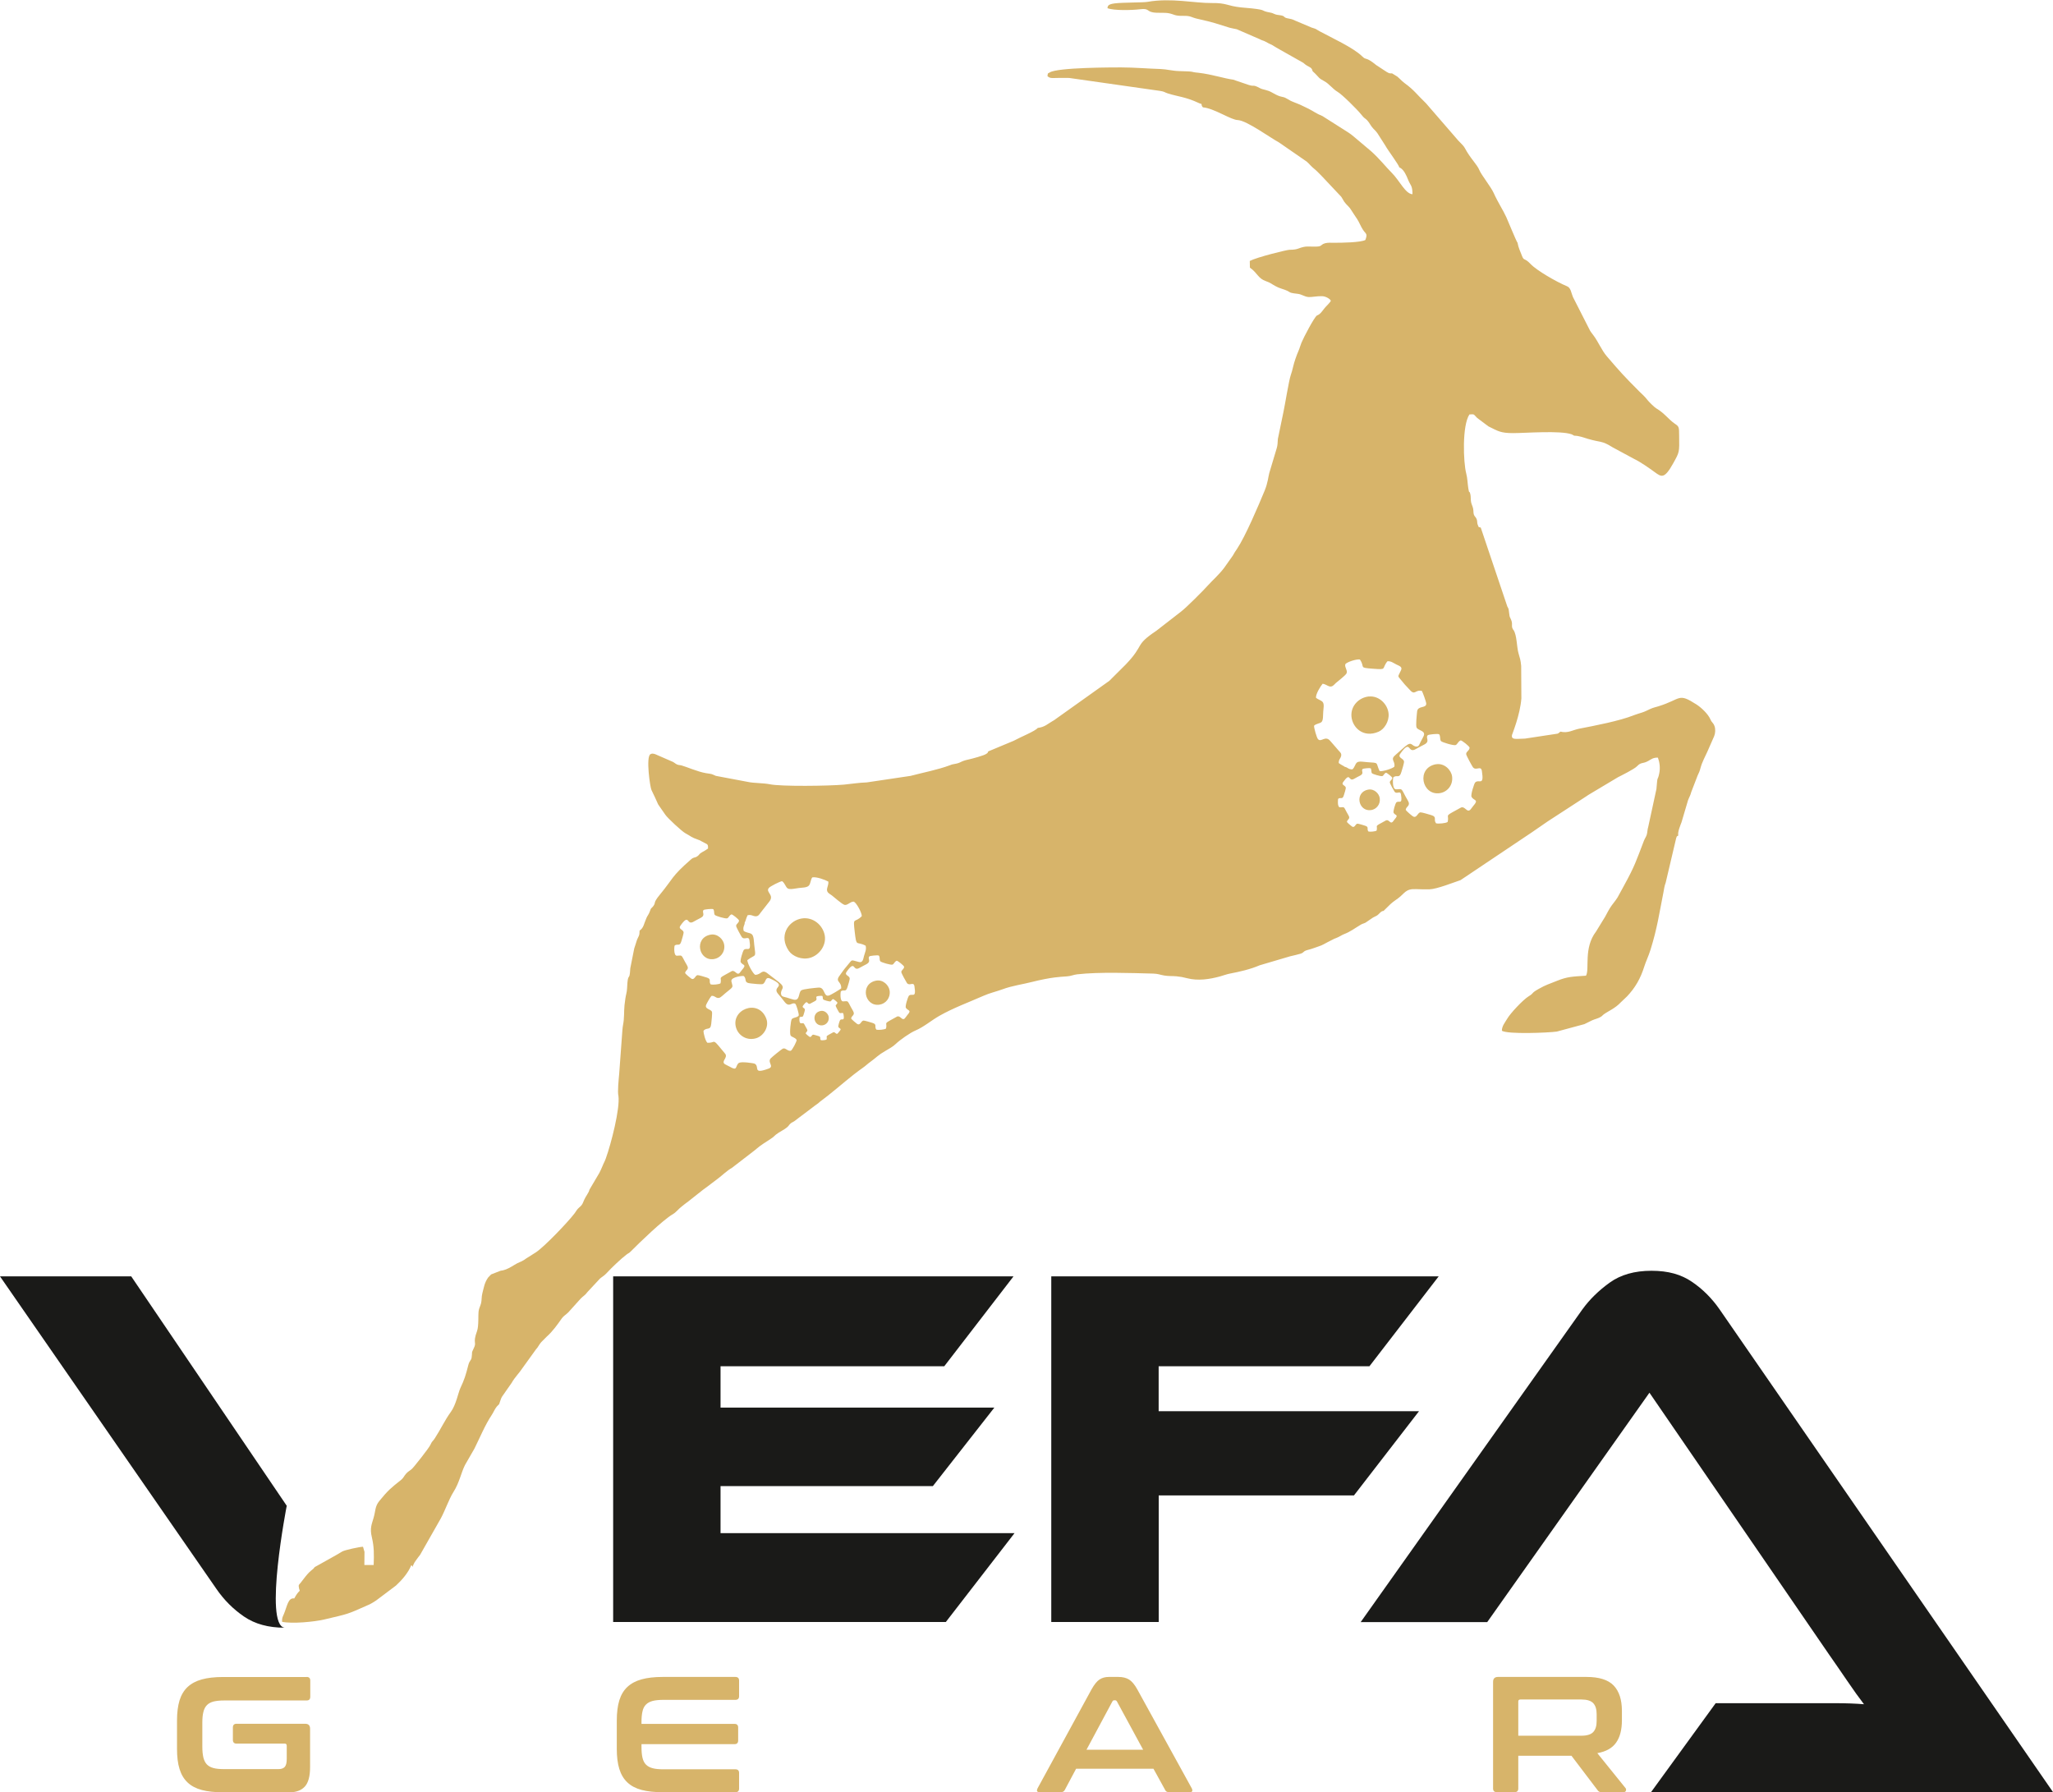 <?xml version="1.0" encoding="UTF-8"?><svg id="Layer_1" xmlns="http://www.w3.org/2000/svg" viewBox="0 0 333.22 290.86"><defs><style>.cls-1{fill-rule:evenodd;}.cls-1,.cls-2{fill:#d7b46a;}.cls-3{fill:#1a1a18;}</style></defs><path class="cls-1" d="M238.85,129.34c-.19-.33,.44-2.19,.56-2.32,.59-.68,1.53,.71,1.11-1.9-.15-.95-.95,.04-1.45-.6-.12-.16-1.11-1.93-1.1-2.15,.01-.42,.51-.51,.56-1.02-.03-.24-1.25-1.2-1.45-1.19-.46,.21-.51,.64-.82,.76-.32,.12-2.23-.45-2.38-.65-.11-.14-.12-.37-.14-.58-.01-.1-.02-.22-.05-.31-.09-.26-.05-.14-.17-.23-.2-.09-1.66,.04-1.79,.18-.4,.44,.45,.97-.55,1.5-.48,.26-.94,.48-1.4,.75-1.36,.8-.74-1.73-2.49,.73-.5,.7,.45,.7,.59,1.25,.06,.23-.33,1.4-.42,1.72-.33,1.15-.71,.42-1.29,.85-.1,.1-.23,1.85,.34,1.96,.11,.02,.09,.01,.2,.01,.89-.03,.68-.24,1.44,1.2,.13,.25,.51,.82,.53,1.05,.04,.53-.46,.56-.52,1.09,.1,.18,.91,.88,1.14,1.03,.64,.43,.77-.58,1.25-.63,.22-.02,1.43,.35,1.73,.44,1.05,.31,.32,.73,.81,1.34,.37,.1,1.62,0,1.88-.23,.25-1.08-.41-.9,.72-1.54l1.44-.79c.66-.26,.95,.86,1.49,.37,.12-.1,.35-.46,.5-.63,.96-1.09,.12-.8-.27-1.46m-5.79-5.3c1.36-.25,2.5,.92,2.63,1.99,.17,1.44-.81,2.51-1.98,2.69-2.93,.46-3.9-4.08-.65-4.69Zm-6.86,7.88c-.14-.24,.31-1.55,.4-1.65,.42-.48,1.09,.5,.79-1.35-.11-.67-.67,.03-1.03-.42-.09-.11-.79-1.37-.78-1.52,0-.3,.36-.36,.4-.73-.02-.17-.89-.85-1.03-.84-.33,.15-.36,.46-.58,.54-.23,.09-1.58-.32-1.69-.46-.08-.1-.08-.26-.1-.42,0-.07-.01-.16-.03-.22-.07-.19-.04-.1-.12-.17-.14-.06-1.18,.03-1.27,.13-.28,.31,.32,.69-.39,1.06-.34,.18-.67,.34-.99,.53-.97,.56-.52-1.23-1.77,.52-.36,.5,.32,.5,.42,.89,.04,.17-.23,1-.3,1.22-.23,.82-.5,.3-.92,.6-.07,.07-.16,1.32,.24,1.39,.08,.01,.06,0,.14,0,.63-.02,.48-.17,1.02,.85,.09,.18,.36,.58,.38,.75,.03,.38-.33,.4-.37,.78,.07,.13,.65,.62,.81,.73,.46,.31,.55-.41,.88-.45,.15-.02,1.02,.25,1.23,.32,.75,.22,.22,.52,.57,.95,.27,.07,1.15,0,1.33-.16,.18-.77-.29-.64,.51-1.09l1.02-.56c.47-.19,.67,.61,1.06,.26,.08-.07,.25-.33,.35-.45,.68-.78,.08-.57-.19-1.04Zm-4.12-3.77c.96-.18,1.78,.65,1.87,1.41,.12,1.02-.58,1.79-1.4,1.91-2.09,.32-2.77-2.9-.46-3.33Zm-3.81-3.7c.52,.1,.55,.43,1.24,.41,.38-.33,.42-.82,.71-1.09,.33-.3,1.14-.11,1.64-.08,2.12,.15,1.35-.02,2.07,1.47,.56,.06,2.11-.44,2.39-.74,.17-.99-.79-1.12,.25-1.96l1.5-1.32c1.15-.96,.99,0,1.85,.02,.4,0,.45-.36,.65-.74,.16-.31,.35-.64,.49-.94,.42-.92-.87-.89-1.13-1.39-.17-.31,.03-2.12,.08-2.62,.1-1,1.5-.46,1.48-1.28-.01-.32-.58-1.85-.71-2.06-1.19-.25-1.06,.92-2.12-.34-.34-.4-.47-.45-.95-1.06-.96-1.23-.89-.67-.32-1.94,.29-.58-.3-.72-.75-.95-.47-.23-.87-.58-1.45-.52-1,1.25,.03,1.39-2.34,1.21-2.44-.18-1.21-.18-2.13-1.5-.57-.09-2.11,.41-2.37,.77-.13,.56,.48,1.09,.17,1.54-.23,.34-1.33,1.2-1.7,1.51-.17,.15-.35,.38-.55,.49-.53,.3-.95-.3-1.6-.37-.35,.42-1.1,1.62-1.08,2.26,.34,.32,.82,.39,1.09,.7,.29,.34,.12,1.08,.09,1.58-.04,.51,.02,1.38-.27,1.66-.29,.28-.84,.24-1.22,.61-.02,.36,.42,1.89,.62,2.15,.52,.66,1.19-.68,2.03,.34,.43,.52,.88,.98,1.31,1.51,.2,.24,.54,.46,.44,.9-.1,.45-.41,.56-.39,1.16,.51,.38,.79,.44,.97,.61Zm3.92-11.41c1.71-.16,3.07,1.32,3.19,2.79,.11,1.28-.72,2.53-1.62,2.92-2.48,1.08-4.27-.68-4.41-2.49-.13-1.78,1.29-3.08,2.84-3.23Zm-75.16,50.52c-.16-.28,.37-1.82,.47-1.93,.49-.56,1.27,.59,.92-1.58-.13-.79-.79,.03-1.21-.5-.1-.13-.92-1.6-.92-1.79,.01-.35,.42-.42,.46-.85-.03-.2-1.04-1-1.21-.99-.39,.18-.43,.54-.68,.63-.27,.1-1.85-.37-1.98-.54-.09-.12-.1-.31-.11-.49,0-.08-.01-.18-.04-.26-.08-.22-.04-.12-.14-.19-.17-.07-1.39,.04-1.49,.15-.33,.36,.37,.8-.45,1.25-.4,.22-.78,.4-1.16,.62-1.13,.66-.61-1.44-2.07,.61-.42,.58,.37,.59,.49,1.04,.05,.2-.27,1.17-.35,1.43-.27,.96-.59,.35-1.07,.71-.08,.09-.19,1.54,.28,1.63,.09,.02,.07,.01,.17,0,.74-.02,.57-.2,1.2,1,.11,.21,.42,.68,.44,.88,.04,.44-.38,.47-.43,.91,.08,.15,.76,.73,.95,.86,.54,.36,.64-.48,1.04-.53,.18-.02,1.19,.3,1.44,.37,.87,.26,.26,.61,.67,1.11,.31,.08,1.34,0,1.56-.19,.21-.9-.34-.75,.6-1.28l1.19-.66c.55-.22,.79,.72,1.24,.31,.1-.09,.29-.38,.41-.53,.8-.91,.1-.66-.23-1.22Zm-4.82-4.41c1.13-.21,2.08,.76,2.19,1.66,.14,1.2-.67,2.09-1.64,2.24-2.44,.38-3.25-3.39-.54-3.9Zm-6.13,7.56c-.1-.17,.22-1.09,.28-1.16,.3-.34,.76,.35,.55-.94-.08-.47-.47,.02-.72-.3-.06-.08-.55-.96-.55-1.07,0-.21,.25-.25,.28-.51-.02-.12-.62-.6-.72-.59-.23,.11-.25,.32-.41,.38-.16,.06-1.11-.22-1.18-.32-.05-.07-.06-.18-.07-.29,0-.05,0-.11-.02-.16-.05-.13-.02-.07-.08-.12-.1-.04-.83,.02-.89,.09-.2,.22,.22,.48-.27,.75-.24,.13-.47,.24-.69,.37-.68,.4-.37-.86-1.24,.36-.25,.35,.22,.35,.29,.62,.03,.12-.16,.7-.21,.86-.16,.57-.35,.21-.64,.42-.05,.05-.11,.92,.17,.97,.06,.01,.04,0,.1,0,.44-.01,.34-.12,.72,.6,.07,.12,.25,.41,.26,.52,.02,.26-.23,.28-.26,.54,.05,.09,.45,.44,.57,.51,.32,.22,.38-.29,.62-.32,.11-.01,.71,.18,.86,.22,.52,.16,.16,.36,.4,.67,.19,.05,.8,0,.93-.11,.12-.54-.21-.45,.36-.77l.71-.39c.33-.13,.47,.43,.74,.18,.06-.05,.17-.23,.25-.31,.48-.54,.06-.4-.13-.73Zm-2.88-2.64c.67-.13,1.24,.46,1.31,.99,.09,.72-.4,1.25-.98,1.34-1.46,.23-1.94-2.03-.32-2.33Zm-12.97-7.9c-.16-.28,.37-1.85,.47-1.97,.5-.57,1.29,.6,.94-1.6-.13-.8-.8,.04-1.23-.51-.1-.13-.94-1.63-.93-1.82,.01-.36,.43-.43,.47-.87-.03-.2-1.06-1.02-1.23-1-.39,.18-.43,.55-.69,.64-.27,.1-1.88-.38-2.01-.55-.09-.12-.1-.31-.12-.49,0-.08-.01-.19-.04-.26-.08-.22-.04-.12-.14-.2-.17-.07-1.41,.04-1.52,.15-.34,.37,.38,.82-.46,1.27-.41,.22-.79,.4-1.18,.63-1.15,.67-.62-1.46-2.11,.62-.42,.59,.38,.6,.5,1.06,.05,.2-.28,1.19-.35,1.46-.28,.97-.6,.36-1.09,.72-.08,.09-.19,1.57,.29,1.65,.1,.02,.07,.01,.17,0,.75-.02,.57-.2,1.22,1.01,.11,.21,.43,.69,.45,.89,.04,.45-.39,.47-.44,.93,.08,.15,.77,.74,.97,.87,.54,.37,.65-.49,1.05-.54,.18-.02,1.21,.3,1.46,.38,.89,.26,.27,.62,.68,1.13,.32,.08,1.37,0,1.59-.19,.21-.91-.35-.76,.61-1.3l1.21-.67c.56-.22,.8,.73,1.26,.31,.1-.09,.3-.39,.42-.53,.81-.93,.1-.67-.23-1.24Zm-4.9-4.48c1.15-.21,2.11,.78,2.22,1.68,.15,1.22-.69,2.13-1.67,2.28-2.48,.39-3.3-3.45-.55-3.96Zm5.55-2.02c0,.58-.35,.67-.18,1.4,.43,.34,.96,.28,1.3,.53,.38,.29,.35,1.19,.42,1.73,.28,2.28,.3,1.42-1.13,2.5,.05,.61,.9,2.15,1.28,2.38,1.08-.02,1.02-1.07,2.13-.14l1.72,1.32c1.26,1.02,.2,1.05,.36,1.97,.07,.42,.48,.41,.92,.54,.36,.11,.75,.25,1.1,.33,1.06,.26,.76-1.1,1.24-1.49,.3-.24,2.26-.41,2.8-.46,1.08-.1,.8,1.5,1.66,1.3,.34-.08,1.84-1,2.04-1.18,.02-1.32-1.19-.93-.08-2.32,.35-.44,.38-.59,.93-1.22,1.11-1.27,.53-1.08,2-.74,.67,.19,.71-.47,.85-.99,.15-.55,.43-1.04,.26-1.65-1.53-.81-1.47,.32-1.77-2.23-.31-2.63-.05-1.32,1.15-2.57-.02-.62-.87-2.16-1.3-2.35-.62-.03-1.06,.73-1.6,.49-.41-.18-1.54-1.16-1.95-1.49-.19-.15-.47-.29-.64-.48-.43-.5,.13-1.07,.06-1.77-.52-.29-1.95-.83-2.62-.68-.28,.42-.25,.95-.52,1.3-.3,.38-1.12,.35-1.66,.42-.55,.07-1.46,.3-1.81,.06-.35-.25-.43-.84-.9-1.17-.39,.05-1.92,.83-2.15,1.1-.59,.69,.97,1.12,.06,2.23-.47,.57-.86,1.14-1.34,1.71-.21,.26-.38,.67-.86,.66-.49-.02-.68-.32-1.31-.17-.3,.62-.3,.92-.45,1.15Zm12.91,1.82c.52,1.78-.77,3.53-2.31,3.96-1.34,.38-2.83-.24-3.44-1.12-1.66-2.41-.16-4.67,1.74-5.19,1.87-.51,3.54,.73,4.01,2.35Zm-13.86,21.03c.31-.28,2.41,.02,2.58,.12,.84,.49-.44,1.77,2.24,.79,.97-.36-.24-1,.34-1.66,.14-.16,1.82-1.57,2.05-1.61,.45-.07,.64,.43,1.2,.38,.24-.08,1.02-1.58,.96-1.78-.32-.45-.79-.41-.98-.71-.2-.32,.02-2.46,.2-2.66,.13-.14,.37-.2,.59-.27,.1-.03,.23-.06,.32-.12,.26-.16,.14-.08,.21-.23,.05-.23-.39-1.76-.56-1.86-.55-.34-.94,.67-1.7-.27-.37-.46-.7-.9-1.08-1.33-1.12-1.28,1.68-1.14-1.29-2.49-.85-.39-.65,.62-1.2,.88-.24,.11-1.56-.06-1.92-.09-1.29-.11-.59-.67-1.17-1.2-.13-.08-2.01,.14-2.01,.76,0,.12,0,.09,.03,.21,.21,.94,.39,.67-.97,1.78-.24,.19-.76,.71-1.01,.78-.55,.15-.69-.37-1.27-.32-.17,.14-.74,1.14-.86,1.42-.33,.77,.78,.7,.93,1.19,.07,.22-.08,1.59-.12,1.93-.12,1.18-.71,.49-1.25,1.13-.03,.42,.33,1.72,.63,1.95,1.2,.05,.87-.62,1.78,.45l1.13,1.36c.42,.65-.72,1.18-.09,1.65,.14,.1,.56,.28,.77,.4,1.36,.8,.87-.04,1.5-.59Zm4.43-7.24c.55,1.39-.46,2.84-1.57,3.2-1.49,.48-2.83-.34-3.27-1.54-1.09-3.02,3.53-4.98,4.84-1.66ZM213.02,11.51l.09,.1s.04,.04,.05,.05l.26,.24c.72,.71,.58,.78,1.55,1.29,.71,.37,1.37,1.27,2.11,1.7,.75,.43,3.22,2.89,3.83,3.66,.65,.81,.57,.54,.96,.94,.34,.35,.49,.7,.8,1.11,.33,.43,.59,.58,.89,1.01l1.28,2c.43,.8,2.24,3.17,2.26,3.54l.24,.13c.56,.36,.95,1.24,1.19,1.85,.4,1.02,.72,.9,.73,2.39-1.15-.04-2.1-2.23-3.4-3.51-.88-.87-1.91-2.21-3.32-3.47l-2.81-2.37c-.36-.32-.55-.43-.92-.69l-4.16-2.64c-1.02-.41-1.42-.76-2.24-1.18-.82-.41-1.47-.72-2.36-1.06-.62-.24-.65-.29-1.16-.58-.91-.53-.75-.03-2.4-.99-.81-.47-1.51-.47-1.92-.69-1.35-.72-.85-.22-1.91-.56l-2.5-.85c-1.51-.2-3.37-.85-5.63-1.12-1.53-.13-.28-.21-3.06-.27-1.22-.03-2.04-.3-3.12-.34-2.25-.07-4.08-.25-6.39-.26-1.37,0-10.29,0-11.57,.81-.44,.28-.26,0-.38,.6,.42,.42,.83,.3,1.61,.3,.64,0,1.27-.02,1.91,0l14.74,2.1c.84,.13,.68,.23,1.3,.42,1.58,.5,2.9,.56,4.96,1.53,.72,.34,.37-.09,.55,.5l.16,.22c1.86,.16,4.59,2.08,5.71,2.07,1.48,.12,5.28,2.9,6.66,3.64l4.5,3.11c.47,.41,.6,.68,1.25,1.2,.47,.38,.86,.84,1.31,1.28l3.03,3.22c.18,.25,.3,.53,.46,.77,.45,.64,.76,.73,1.17,1.41,.32,.53,.67,.99,.97,1.47,.32,.5,.56,1.15,.92,1.7,.48,.73,.79,.59,.39,1.66-.77,.41-3.89,.46-5.11,.45-.47,0-.99-.04-1.43,.08-.5,.13-.55,.36-.83,.46-.57,.2-1.92-.03-2.61,.13-1.08,.24-.91,.45-2.33,.47-.44,0-5.26,1.19-6.45,1.81l.02,1.08c1.3,.94,1.3,1.75,2.6,2.2,.83,.29,.92,.48,1.6,.83,.31,.16,.54,.27,.87,.37,2.02,.63,.73,.63,2.71,.86,.68,.08,1.07,.48,1.78,.52,.54,.02,1.38-.17,2.19-.14,.54,.02,1.26,.42,1.39,.74-.14,.33-.7,.81-1.02,1.2-.36,.44-.69,1.01-1.24,1.19-.47,.34-2.15,3.55-2.51,4.42-.17,.4-.28,.86-.47,1.3-.18,.41-.34,.83-.49,1.26-.34,.92-.47,1.85-.79,2.74-.28,.78-.96,4.97-1.17,5.92l-.91,4.4c-.03,.55-.05,1.06-.18,1.48l-1.21,4.04c-.15,.52-.23,1.58-.74,2.83-1.03,2.5-3.15,7.48-4.5,9.49-.28,.42-.42,.6-.68,1.09l-1.41,1.99c-.87,1.15-1.88,2.01-2.54,2.75-.8,.9-3.69,3.79-4.47,4.36l-3.98,3.09c-3.67,2.46-1.82,2.18-4.98,5.48l-2.66,2.65-8.73,6.22c-.21,.17-.25,.18-.51,.33-.79,.45-1.23,.96-2.39,1.1-.37,.51-2.78,1.47-3.91,2.09l-4.12,1.72c-.21,.41,.03,.12-.31,.39-.35,.28-2.38,.81-2.84,.91-1.52,.32-1.14,.55-2.39,.75-.38,.06-.37,.08-.69,.2-2,.74-4.25,1.16-6.37,1.72l-7.11,1.06c-1.31,.04-2.51,.25-3.7,.36-2.48,.22-10.16,.32-12-.05-1.12-.23-2.66-.17-3.65-.4l-5.15-.97c-.85-.37-.54-.27-1.6-.44-1.28-.2-3.35-1.1-3.96-1.25-.39-.1-.44-.03-.76-.17-.23-.1-.4-.28-.65-.41l-2.87-1.25c-.36-.11-.56-.14-.8,.02-.73,.48-.04,5.34,.19,5.8,1.76,3.61,.35,1.21,2.25,4.01,.37,.55,2.7,2.71,3.25,3,.92,.49,.9,.65,2.1,1.06,.29,.1,.27,.1,.53,.25l.55,.29c.43,.2,.53,.26,.5,.88-.46,.32-.44,.31-.95,.59-.54,.29-.42,.43-.8,.68-.45,.3-.53,.07-1.03,.51-3.22,2.81-2.82,3.02-5.03,5.7-1.21,1.47-.58,1.22-1.09,1.89-.42,.55-.24,.01-.58,.92-.15,.41-.33,.58-.5,.95-.47,1.07-.44,1.59-1.13,2.09-.03,.69-.01,.63-.28,1.19l-.13,.28c-.18,.49-.26,.89-.46,1.43l-.64,3.22c-.12,2.43-.39,.27-.52,3.26-.03,.61-.17,.95-.27,1.6-.29,1.84-.15,2.19-.27,3.55-.05,.56-.17,.9-.22,1.64l-.52,7.09c-.07,.79-.3,2.91-.12,3.57,.27,2.06-1.18,7.73-2.05,10.14-.23,.63-.3,.63-.53,1.22-.18,.46-.32,.71-.52,1.13l-1.6,2.71c-.05,.13-.02,.11-.11,.33l-.26,.46c-.87,1.35-.51,1.45-1.3,2.11-.39,.32-.49,.62-.78,.99-1.06,1.39-4.79,5.3-6.22,6.27l-1.33,.84c-.22,.13-.3,.19-.57,.38-.57,.38-.9,.38-1.62,.84-.53,.33-1.21,.73-1.81,.87-.43,.1-.26,0-.68,.17l-1.28,.5s-.46,.46-.48,.49c-.63,.88-.71,1.69-.96,2.62-.13,.48-.08,1.12-.2,1.58-.13,.5-.32,.76-.39,1.24-.1,.63,.04,2.44-.26,3.26-.77,2.11,.02,1.7-.55,2.83-.42,.83-.19,.58-.33,1.48-.07,.47-.34,.47-.53,1.19-.43,1.67-.62,2.32-1.32,3.81-.31,.67-.68,2.66-1.52,3.81-1.03,1.42-1.62,2.78-2.62,4.31-.33,.51-.4,.36-.72,1.07-.24,.53-2.72,3.66-3,3.89-.39,.34-.64,.41-.97,.81-.31,.36-.38,.65-.78,.97-1.59,1.26-2.09,1.65-3.53,3.42-.71,.88-.59,1.56-.91,2.68-.3,1.08-.66,1.7-.29,3.22,.37,1.59,.35,2.73,.29,4.48h-1.51l.02-2.13-.24-.83c-.51,0-2.99,.53-3.39,.78-1.12,.7-3.1,1.74-4.45,2.52-.44,.6-.52,.33-1.48,1.51l-.65,.84c-.41,.6-.58,.37-.39,1.22,.23,.52,0,0-.8,1.52-1.01-.16-1.15,1.27-1.69,2.55-.21,.5-.3,.54-.29,1.24,1.62,.35,5.23,.01,6.87-.38,4-.96,3.46-.72,7.16-2.37,.5-.22,.81-.44,1.21-.69l3.26-2.45c.91-.83,2.01-2.1,2.46-3.27,.44,.23,.08-.08,.26,.28,.03-.5,.47-1.02,.7-1.35,.19-.28,.29-.37,.47-.61l3.4-5.98c.7-1.31,1.3-3.08,2.02-4.23,.99-1.56,1.24-3.11,1.88-4.39l1.53-2.66c.95-1.9,1.67-3.73,2.82-5.48,.31-.46,.48-.96,.82-1.36,.02-.02,.05-.05,.07-.07l.2-.2c.18-.22,.09-.04,.18-.34,.37-1.17,.42-.96,1.12-2.03l.84-1.2c.49-.89,1.24-1.6,1.72-2.35l2.22-3.08c.22-.24,.25-.3,.41-.55,.2-.31,.24-.37,.45-.63l.88-.88c.94-.83,1.76-1.97,2.47-2.99,.26-.37,.73-.64,1.05-.97l2-2.22c.42-.44,.71-.52,1.1-1.07l2.03-2.18c.47-.4,.68-.44,1.12-.93,.7-.77,2.32-2.32,3.24-3.01,.34-.25,.32-.14,.63-.46,1.39-1.4,5.22-5.12,6.85-6.06,.52-.3,.91-.85,1.38-1.2,.44-.34,.7-.58,1.15-.89l2.35-1.86c.46-.31,.76-.57,1.25-.93,.41-.3,.71-.55,1.16-.88,.8-.6,1.39-1.23,2.31-1.77l3.53-2.72c1.57-1.33,1.74-1.25,3.09-2.21,.13-.09,.32-.31,.5-.45,.6-.48,1.29-.73,1.88-1.25,.26-.24,.21-.28,.44-.5,.27-.26,.33-.2,.67-.43,.18-.12,.46-.35,.62-.47l2.4-1.81c.41-.34,.78-.52,1.15-.89l1.23-.94c1.9-1.49,3.76-3.19,5.75-4.58,.51-.36,.68-.57,1.14-.9,.5-.36,.7-.54,1.14-.9,.47-.38,.71-.53,1.29-.88,.62-.38,1.21-.66,1.71-1.14,.7-.67,2.34-1.83,3.24-2.21,1.38-.59,2.54-1.62,3.86-2.37,2.24-1.28,4.82-2.22,7.2-3.27,.96-.43,2.07-.68,3.05-1.04,1.6-.6,3.38-.82,5.02-1.25,.92-.24,2.51-.56,3.42-.67,.74-.09,1.29-.13,2.02-.18,.66-.04,1.05-.26,1.65-.33,3.62-.41,8.68-.21,12.36-.12,.8,.02,1.09,.2,1.83,.32,.67,.11,1.28,.06,1.95,.12,.64,.06,1.12,.15,1.71,.31,1.77,.46,3.66,.17,5.34-.29,.48-.13,1.13-.37,1.57-.45,1.7-.33,3.34-.7,4.88-1.36l4.95-1.46c.64-.16,1.06-.23,1.65-.41,.7-.21,.31-.41,1.35-.66,.53-.13,1.05-.35,1.55-.51,.76-.24,.94-.43,1.48-.69l1.08-.55c.21-.1,.13-.05,.3-.12,.61-.23,.9-.49,1.37-.67,.98-.37,1.75-.97,2.68-1.52,.29-.17,.47-.18,.77-.33l1.2-.82c.27-.16,.42-.19,.63-.32,.41-.25,.65-.77,1.13-.77,.02-.04,.06-.13,.07-.1l1.01-.99c.39-.36,.8-.63,1.24-.95,1.1-.8,1.18-1.57,2.92-1.49,.74,.03,1.44,.05,2.19,.03,1.19-.03,3.97-1.14,5.03-1.49l11.61-7.78c.47-.35,.86-.57,1.29-.89,.44-.33,.86-.57,1.29-.89l6.34-4.12s.05-.04,.08-.06c.03-.02,.13-.09,.17-.11l4.77-2.85c.65-.33,2.65-1.32,3.1-1.79,.69-.72,.89-.33,1.83-.86,.5-.28,.78-.55,1.55-.53,.26,.7,.42,1.63,.21,2.6-.29,1.37-.25,0-.45,2.5l-1.33,6.14c-.15,.46-.11,.83-.24,1.27-.1,.34-.3,.57-.47,1.01-1.27,3.3-1.43,3.98-3.22,7.25l-1.06,1.94c-.39,.62-.87,1.12-1.24,1.73-.46,.75-.66,1.27-1.09,1.91l-1.14,1.86c-2.08,2.7-1.02,6.14-1.64,7.18-2.25,.15-3.03,.15-4.75,.85-1.37,.56-1.69,.6-2.92,1.29-1.37,.77-.67,.62-1.63,1.2-.9,.55-2.97,2.74-3.51,3.68-.34,.59-.86,1.18-.84,1.92,1,.59,7.42,.33,8.91,.13l4.48-1.21c.42-.18,.89-.46,1.26-.62,.48-.21,1-.31,1.38-.55,.32-.2,.22-.2,.51-.42,.67-.5,1.85-.96,2.78-1.97l.98-.93c1.33-1.4,2.2-2.91,2.8-4.83,.29-.91,.7-1.71,1.02-2.75,1.09-3.49,1.4-5.8,2.1-9.32,.14-.69,.13-.94,.36-1.55l1.71-7.26c.22-.44-.1-.11,.34-.41-.14-.55,.34-1.66,.52-2.14l1.06-3.58c.19-.51,.38-.76,.53-1.35l1.02-2.65c.25-.52,.33-.69,.49-1.29,.26-.95,.72-1.75,1.09-2.58l1.12-2.55c.19-.5,.23-1.13,.04-1.64-.21-.57-.41-.49-.67-1.1-.37-.85-1.47-1.89-2.25-2.39-3.04-1.95-2.4-.88-6.15,.29-.6,.19-.79,.19-1.35,.44-.54,.24-.74,.38-1.31,.57-.41,.14-.88,.26-1.34,.44-2.3,.93-6.39,1.71-8.87,2.19-1.05,.2-1.8,.78-3.06,.48l-.37,.29s-.07,.03-.11,.04l-5.27,.8c-1.46,.03-2.26,.25-2.11-.59,.02-.13,1.32-3.23,1.52-5.93l-.03-5.27c-.09-1-.21-1.27-.44-2.08-.29-1.03-.25-2.9-.79-3.73l-.11-.14c-.33-.58,.03-.8-.31-1.58-.23-.54-.2-.27-.3-1.02-.12-.91-.05-.61-.3-1.1l-4.31-12.8c-.36-.18-.26,.17-.52-.55-.07-.19-.04-.39-.08-.58-.03-.15-.07-.29-.17-.45,0-.01-.15-.2-.17-.23-.01-.02-.04-.05-.06-.07-.27-.43-.13-.67-.24-1.21-.09-.41-.25-.66-.33-1.05-.09-.45-.02-.88-.12-1.28-.2-.79-.16,.1-.33-.95-.13-.82-.13-1.64-.34-2.42-.48-1.83-.68-7.78,.52-9.58,.89-.04,.6-.08,1.26,.57l1.8,1.35s.06,.03,.09,.05c1.49,.73,1.89,1.06,3.94,1.06,2.04,0,7.63-.46,9.52,.2l.4,.22c.78,0,1.51,.3,2.18,.5,2.33,.68,2.23,.25,4.06,1.39l3.52,1.9c.96,.45,2.47,1.51,3.33,2.14,1.08,.79,1.55,1.11,2.97-1.44,1.03-1.86,1.01-1.75,.97-4.5-.02-1.47,0-1.45-.78-1.99-.99-.7-1.58-1.64-2.97-2.46-.29-.17-1.17-1.05-1.39-1.33-.51-.66-.79-.85-1.33-1.39-2.61-2.62-3.11-3.19-5.28-5.72-.81-.94-1.37-2.32-2.12-3.33-.22-.29-.39-.5-.57-.78l-2.8-5.5c-.3-.71-.33-1.49-.97-1.75-1.7-.7-4.91-2.55-5.91-3.61-1.04-1.1-1.04-.41-1.4-1.34-.28-.73-.58-1.33-.71-2.1-.21-.25-1.51-3.47-1.83-4.17-.53-1.16-1.32-2.31-2.05-3.93-.42-.94-2.01-2.94-2.3-3.66-.41-1.01-1.44-1.85-2.38-3.62-.28-.52-1.04-1.1-1.45-1.66l-4.86-5.61c-1.53-1.46-1.84-2.08-3.5-3.29-.07-.05-.28-.23-.37-.31-.27-.24-.52-.52-.77-.72l-.85-.52c-.5-.01-.42,.01-.87-.23l-1.71-1.12c-1.77-1.45-1.58-.72-2.26-1.4-1.43-1.43-5.14-3.11-6.93-4.09-.78-.43-.34-.3-1.3-.6l-2.58-1.09c-.83-.36-.46-.22-1.37-.42-.75-.16-.2-.39-1.38-.52-.82-.09-.71-.28-1.38-.4-1.75-.32-.41-.39-2.98-.68-.62-.07-1.26-.1-1.77-.16-2.31-.25-2.27-.74-4.75-.71-2.77,.03-6.57-.87-10.42-.19-.74,.13-4.04,.08-5.34,.25-1.25,.16-1.09,.54-1.16,.78,1.1,.41,3.96,.33,5.31,.17,1.45-.18,1.04,.33,2.09,.51,.79,.14,1.81-.01,2.57,.14,.91,.18,.9,.45,2.34,.42,1.23-.03,1.29,.25,2.22,.46,3.07,.69,2.83,.72,5.31,1.47,.34,.1,.81,.16,1.14,.24l3.76,1.63c.38,.22,.55,.18,.95,.41,1.08,.62,.52,.17,1.73,.95l4.36,2.46c.9,.83,1.35,.57,1.51,1.35Z"/><path class="cls-3" d="M267.99,290.84l10.48-14.42h19.33c1.82,0,3.4,.06,4.74,.17-.78-1.01-1.69-2.28-2.73-3.81-1.03-1.54-2.05-2.96-2.98-4.32l-29.11-42.43-26.33,37.23h-20.54l35.97-50.73c1.17-1.62,2.65-3.07,4.44-4.36,1.79-1.29,4.05-1.93,6.79-1.93s4.82,.6,6.58,1.8c1.76,1.2,3.25,2.7,4.49,4.49l54.1,78.32h-65.23Zm-34.48-83.69l-11.24,14.59h-34.21v7.29h42.26l-10.56,13.67h-31.69v20.54h-17.44v-56.09h62.88Zm-68.84,41.67l-11.15,14.42h-54v-56.09h64.98l-11.24,14.59h-36.31v6.71h44.44l-9.98,12.74h-34.46v7.63h47.71ZM21.3,207.15l25.24,37.23s-3.77,19.39-.34,19.79c-2.63,0-4.82-.6-6.58-1.8-1.76-1.2-3.26-2.7-4.49-4.49L0,207.15H21.3Z"/><path class="cls-2" d="M246.44,281.7h10.23c.91,0,1.55-.2,1.92-.59,.37-.39,.56-.99,.56-1.79v-1.12c0-.8-.19-1.4-.56-1.79-.37-.39-1.02-.59-1.92-.59h-9.89c-.23,0-.35,.11-.35,.32v5.56Zm11.06-9.54c2.05,0,3.52,.46,4.41,1.39,.89,.93,1.34,2.3,1.34,4.12v1.52c0,1.53-.31,2.74-.94,3.63-.62,.89-1.64,1.46-3.05,1.71l4.57,5.66c.09,.09,.12,.22,.08,.4-.04,.18-.18,.27-.43,.27h-3.45c-.23,0-.39-.03-.48-.08-.09-.05-.18-.14-.27-.27l-4.22-5.56h-8.63v5.32c0,.39-.2,.59-.59,.59h-2.89c-.41,0-.61-.2-.61-.59v-17.31c0-.53,.27-.8,.8-.8h14.35Zm-81.15,11.81h9.19l-4.25-7.83c-.07-.12-.17-.19-.29-.19h-.16c-.12,0-.22,.06-.29,.19l-4.2,7.83Zm5.18-11.81c.68,0,1.25,.14,1.71,.41,.46,.28,.92,.82,1.36,1.62l8.84,16.06c.09,.18,.11,.33,.07,.44-.04,.12-.17,.17-.39,.17h-3.39c-.3,0-.51-.12-.61-.35l-1.9-3.45h-12.56l-1.84,3.45c-.12,.23-.33,.35-.61,.35h-3.47c-.23,0-.37-.06-.41-.17-.04-.12-.02-.26,.07-.44l8.76-16.06c.45-.8,.88-1.34,1.31-1.62,.43-.28,.93-.41,1.5-.41h1.58Zm-62.18,0c.41,0,.61,.2,.61,.59v2.54c0,.39-.2,.59-.61,.59h-11.68c-.69,0-1.27,.06-1.72,.17-.45,.12-.82,.31-1.1,.59s-.47,.65-.57,1.12c-.11,.47-.16,1.06-.16,1.75v.27h15.1c.39,0,.59,.2,.59,.59v2.11c0,.39-.2,.59-.59,.59h-15.1v.45c0,.69,.05,1.28,.16,1.75,.11,.47,.3,.85,.57,1.12,.28,.28,.64,.47,1.1,.59,.45,.12,1.03,.17,1.72,.17h11.68c.41,0,.61,.2,.61,.59v2.54c0,.39-.2,.59-.61,.59h-11.76c-1.35,0-2.5-.12-3.45-.37-.94-.25-1.71-.65-2.31-1.22-.6-.56-1.03-1.29-1.31-2.19-.28-.9-.41-1.99-.41-3.27v-4.6c0-1.28,.14-2.37,.41-3.26,.28-.89,.71-1.62,1.31-2.18,.6-.56,1.37-.97,2.31-1.23,.94-.26,2.09-.39,3.45-.39h11.76Zm-69.58,0c.39,0,.59,.2,.59,.59v2.62c0,.41-.2,.61-.59,.61h-13.39c-.69,0-1.27,.06-1.72,.17-.45,.12-.81,.31-1.08,.59-.27,.28-.46,.65-.57,1.11-.12,.46-.17,1.05-.17,1.76v3.85c0,.71,.06,1.3,.17,1.78,.12,.47,.31,.85,.57,1.12,.27,.28,.63,.47,1.08,.59,.45,.12,1.03,.17,1.72,.17h8.82c.46,0,.8-.12,1.02-.36,.21-.24,.32-.66,.32-1.27v-2.16c0-.23-.11-.35-.32-.35h-7.83c-.39,0-.59-.2-.59-.61v-2c0-.41,.2-.61,.59-.61h11.14c.53,0,.8,.27,.8,.8v6.23c0,1.5-.29,2.55-.86,3.17-.57,.61-1.39,.92-2.46,.92h-10.8c-1.35,0-2.5-.12-3.45-.37-.94-.25-1.71-.65-2.31-1.22-.6-.56-1.03-1.29-1.31-2.19-.28-.9-.41-1.99-.41-3.27v-4.6c0-1.28,.14-2.37,.41-3.26,.28-.89,.71-1.62,1.31-2.18,.6-.56,1.37-.97,2.31-1.23,.94-.26,2.09-.39,3.45-.39h13.55Z"/></svg>